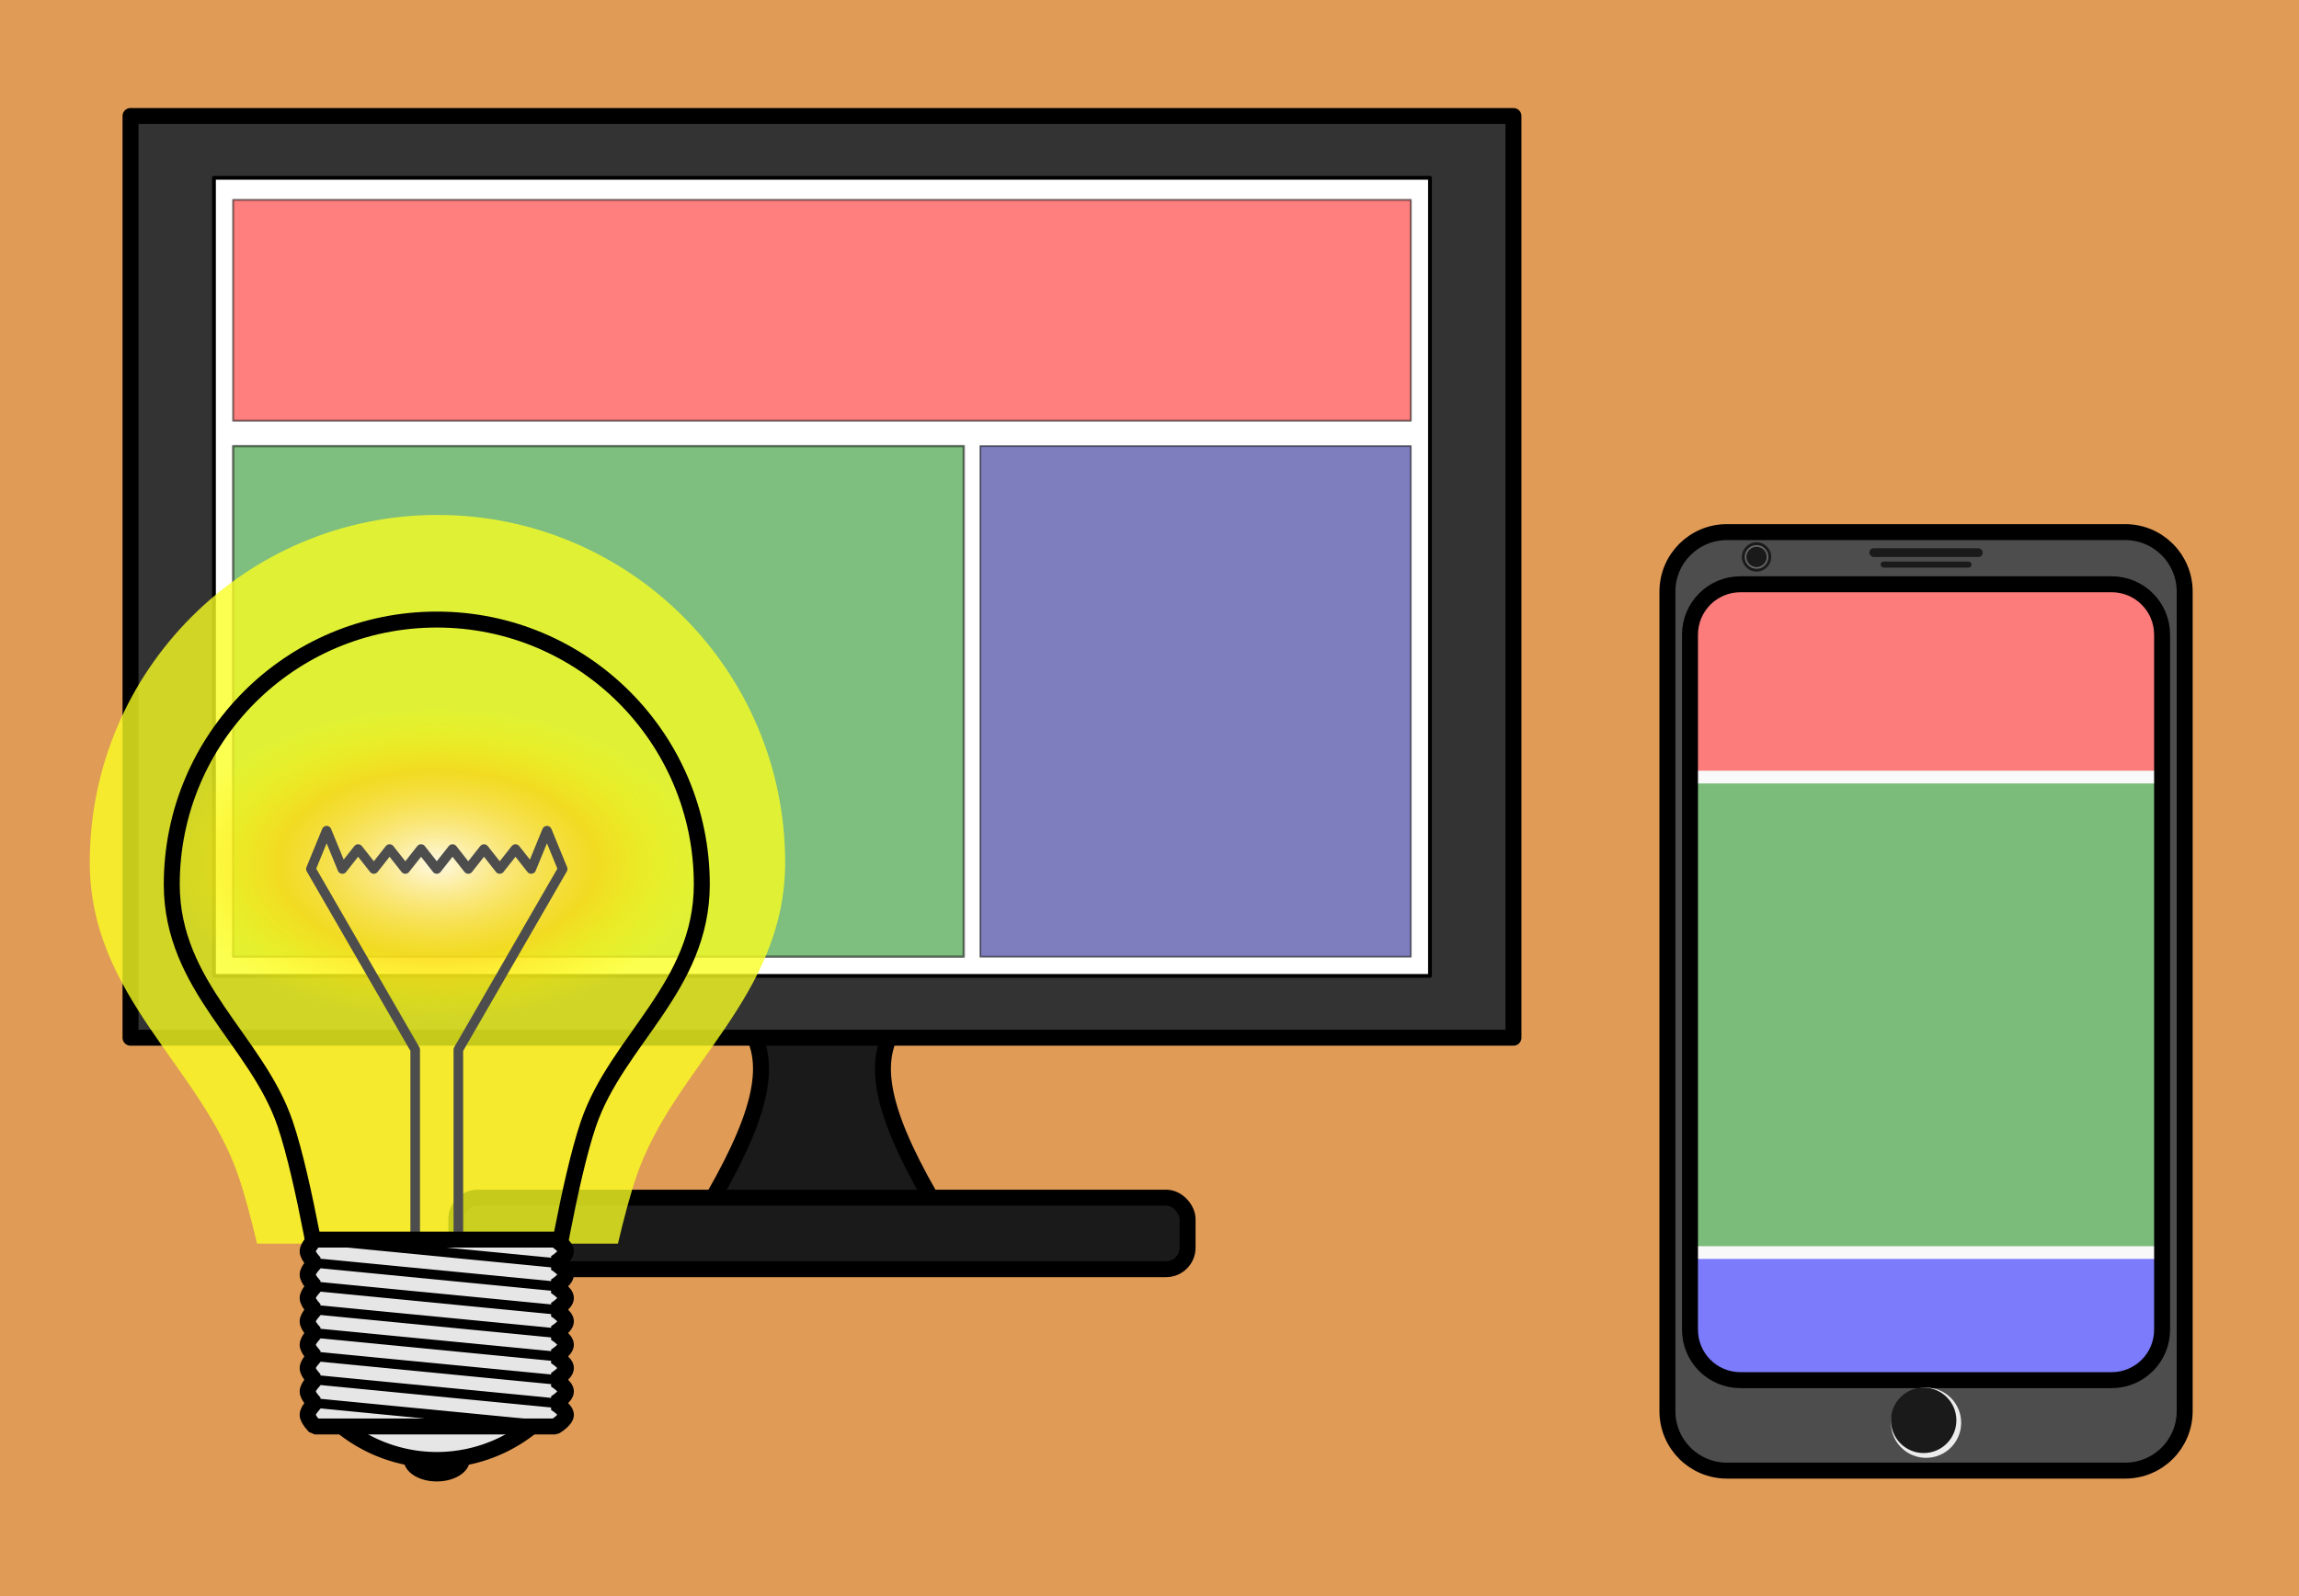 <?xml version="1.0" encoding="UTF-8" standalone="no"?> <!-- Created with Inkscape (http://www.inkscape.org/) --> <svg xmlns:dc="http://purl.org/dc/elements/1.1/" xmlns:cc="http://creativecommons.org/ns#" xmlns:rdf="http://www.w3.org/1999/02/22-rdf-syntax-ns#" xmlns:svg="http://www.w3.org/2000/svg" xmlns="http://www.w3.org/2000/svg" xmlns:xlink="http://www.w3.org/1999/xlink" xmlns:sodipodi="http://sodipodi.sourceforge.net/DTD/sodipodi-0.dtd" xmlns:inkscape="http://www.inkscape.org/namespaces/inkscape" sodipodi:docname="finalize.svg" inkscape:version="0.92.3 (2405546, 2018-03-11)" id="svg8" viewBox="0 0 190.5 132.292" height="500" width="720"><defs id="defs2"><linearGradient inkscape:collect="always" id="linearGradient1040"><stop style="stop-color:#fff9e5;stop-opacity:1" offset="0" id="stop1036"></stop><stop id="stop1044" offset="0.6" style="stop-color:#ffcb13;stop-opacity:0.577"></stop><stop style="stop-color:#fff500;stop-opacity:0" offset="1" id="stop1038"></stop></linearGradient><radialGradient inkscape:collect="always" xlink:href="#linearGradient1040" id="radialGradient1042" cx="32.185" cy="233.552" fx="32.185" fy="233.552" r="22.622" gradientTransform="matrix(0.977,0,0,0.573,0.753,97.992)" gradientUnits="userSpaceOnUse"></radialGradient><filter inkscape:collect="always" style="color-interpolation-filters:sRGB" id="filter1831" x="-0.299" width="1.597" y="-0.285" height="1.57"><feGaussianBlur inkscape:collect="always" stdDeviation="27.055" id="feGaussianBlur1833"></feGaussianBlur></filter></defs><g inkscape:label="Layer 1" inkscape:groupmode="layer" id="layer1" transform="translate(-0.756,-163.952)"><path style="opacity:1;fill:#e09b56;fill-opacity:1;stroke:none;stroke-width:0.205;stroke-linecap:round;stroke-linejoin:round;stroke-miterlimit:4;stroke-dasharray:none;stroke-dashoffset:0;stroke-opacity:1;paint-order:normal" d="M 0.756,163.952 H 191.256 V 296.244 H 0.756 Z" id="rect815"></path><path style="color:#000000;font-style:normal;font-variant:normal;font-weight:normal;font-stretch:normal;font-size:medium;line-height:normal;font-family:sans-serif;font-variant-ligatures:normal;font-variant-position:normal;font-variant-caps:normal;font-variant-numeric:normal;font-variant-alternates:normal;font-feature-settings:normal;text-indent:0;text-align:start;text-decoration:none;text-decoration-line:none;text-decoration-style:solid;text-decoration-color:#000000;letter-spacing:normal;word-spacing:normal;text-transform:none;writing-mode:lr-tb;direction:ltr;text-orientation:mixed;dominant-baseline:auto;baseline-shift:baseline;text-anchor:start;white-space:normal;shape-padding:0;clip-rule:nonzero;display:inline;overflow:visible;visibility:visible;opacity:1;isolation:auto;mix-blend-mode:normal;color-interpolation:sRGB;color-interpolation-filters:linearRGB;solid-color:#000000;solid-opacity:1;vector-effect:none;fill:#1a1a1a;fill-opacity:1;fill-rule:nonzero;stroke:#000000;stroke-width:1.323;stroke-linecap:butt;stroke-linejoin:miter;stroke-miterlimit:4;stroke-dasharray:none;stroke-dashoffset:0;stroke-opacity:1;color-rendering:auto;image-rendering:auto;shape-rendering:auto;text-rendering:auto;enable-background:accumulate" d="m 62.714,248.897 h 12.306 c -2.275,3.236 -1.006,7.881 3.611,15.6 H 59.099 c 4.618,-7.72 5.889,-12.365 3.615,-15.6 z" id="path4205" inkscape:connector-curvature="0" sodipodi:nodetypes="cccccc"></path><rect style="opacity:1;fill:#1a1a1a;fill-opacity:1;stroke:#000000;stroke-width:1.323;stroke-linecap:round;stroke-linejoin:round;stroke-miterlimit:4;stroke-dasharray:none;stroke-dashoffset:0;stroke-opacity:1;paint-order:normal" id="rect4203" width="60.589" height="5.927" x="38.572" y="263.219" ry="1.778"></rect><path style="opacity:1;fill:#333333;fill-opacity:1;stroke:#000000;stroke-width:1.323;stroke-linecap:round;stroke-linejoin:round;stroke-miterlimit:4;stroke-dasharray:none;stroke-dashoffset:0;stroke-opacity:1;paint-order:normal" d="M 11.571,173.567 H 126.163 v 76.395 H 11.571 Z" id="rect818" inkscape:connector-curvature="0"></path><path inkscape:connector-curvature="0" id="path823" d="M 18.486,178.689 H 119.247 v 66.15 H 18.486 Z" style="opacity:1;fill:#ffffff;fill-opacity:1;stroke:#000000;stroke-width:0.314;stroke-linecap:round;stroke-linejoin:round;stroke-miterlimit:4;stroke-dasharray:none;stroke-dashoffset:0;stroke-opacity:1;paint-order:normal"></path><path style="opacity:0.504;fill:#008000;fill-opacity:1;stroke:#000000;stroke-width:0.195;stroke-linecap:round;stroke-linejoin:round;stroke-miterlimit:4;stroke-dasharray:none;stroke-dashoffset:0;stroke-opacity:1;paint-order:normal" d="m 20.073,200.918 h 60.545 v 42.333 H 20.073 Z" id="path4238" inkscape:connector-curvature="0"></path><path inkscape:connector-curvature="0" id="path4242" d="m 81.986,200.918 h 35.674 v 42.333 H 81.986 Z" style="opacity:0.504;fill:#000080;fill-opacity:1;stroke:#000000;stroke-width:0.15;stroke-linecap:round;stroke-linejoin:round;stroke-miterlimit:4;stroke-dasharray:none;stroke-dashoffset:0;stroke-opacity:1;paint-order:normal"></path><path style="opacity:0.504;fill:#ff0000;fill-opacity:1;stroke:#000000;stroke-width:0.163;stroke-linecap:round;stroke-linejoin:round;stroke-miterlimit:4;stroke-dasharray:none;stroke-dashoffset:0;stroke-opacity:1;paint-order:normal" d="m 20.073,180.518 h 97.586 v 18.308 H 20.073 Z" id="path4263" inkscape:connector-curvature="0"></path><rect ry="4.189" y="212.376" x="140.793" height="65.97" width="39.121" id="rect4267" style="opacity:1;fill:#f9f9f9;fill-opacity:1;stroke:none;stroke-width:0.18;stroke-linecap:round;stroke-linejoin:round;stroke-miterlimit:4;stroke-dasharray:none;stroke-dashoffset:0;stroke-opacity:1;paint-order:normal"></rect><rect style="opacity:0.507;fill:#ff0000;fill-opacity:1;stroke:none;stroke-width:0.087;stroke-linecap:round;stroke-linejoin:round;stroke-miterlimit:4;stroke-dasharray:none;stroke-dashoffset:0;stroke-opacity:1;paint-order:normal" id="rect4283" width="39.121" height="15.456" x="140.793" y="212.376" ry="0"></rect><rect style="opacity:0.507;fill:#008000;fill-opacity:1;stroke:none;stroke-width:0.236;stroke-linecap:round;stroke-linejoin:round;stroke-miterlimit:4;stroke-dasharray:none;stroke-dashoffset:0;stroke-opacity:1;paint-order:normal" id="rect4288" width="40.224" height="38.353" x="140.228" y="228.888"></rect><rect y="268.298" x="140.228" height="10.477" width="40.224" id="rect4290" style="opacity:0.507;fill:#0000ff;fill-opacity:1;stroke:none;stroke-width:0.123;stroke-linecap:round;stroke-linejoin:round;stroke-miterlimit:4;stroke-dasharray:none;stroke-dashoffset:0;stroke-opacity:1;paint-order:normal"></rect><path inkscape:connector-curvature="0" style="opacity:1;fill:#4d4d4d;fill-opacity:1;stroke:#000000;stroke-width:1.323;stroke-linecap:round;stroke-linejoin:round;stroke-miterlimit:4;stroke-dasharray:none;stroke-dashoffset:0;stroke-opacity:1;paint-order:normal" d="m 143.861,208.055 c -2.736,0 -4.939,2.203 -4.939,4.939 v 67.91 c 0,2.736 2.203,4.939 4.939,4.939 h 32.984 c 2.736,0 4.939,-2.202 4.939,-4.939 v -67.91 c 0,-2.736 -2.203,-4.939 -4.939,-4.939 z m 1.12,4.322 h 30.743 c 2.321,0 4.189,1.868 4.189,4.188 v 57.592 c 0,2.321 -1.868,4.189 -4.189,4.189 h -30.743 c -2.321,0 -4.189,-1.868 -4.189,-4.189 v -57.592 c 0,-2.321 1.868,-4.188 4.189,-4.188 z" id="rect4265"></path><rect style="opacity:1;fill:#1a1a1a;fill-opacity:1;stroke:none;stroke-width:0.19;stroke-linecap:round;stroke-linejoin:round;stroke-miterlimit:4;stroke-dasharray:none;stroke-dashoffset:0;stroke-opacity:1;paint-order:normal" id="rect4269" width="9.393" height="0.728" x="155.657" y="209.391" ry="0.364"></rect><rect ry="0.253" y="210.494" x="156.583" height="0.506" width="7.541" id="rect4271" style="opacity:1;fill:#1a1a1a;fill-opacity:1;stroke:none;stroke-width:0.142;stroke-linecap:round;stroke-linejoin:round;stroke-miterlimit:4;stroke-dasharray:none;stroke-dashoffset:0;stroke-opacity:1;paint-order:normal"></rect><circle style="opacity:1;fill:#1a1a1a;fill-opacity:1;stroke:none;stroke-width:0.205;stroke-linecap:round;stroke-linejoin:round;stroke-miterlimit:4;stroke-dasharray:none;stroke-dashoffset:0;stroke-opacity:1;paint-order:normal" id="path4273" cx="146.308" cy="210.114" r="1.216"></circle><circle r="0.982" cy="210.114" cx="146.308" id="circle4275" style="opacity:1;fill:#666666;fill-opacity:1;stroke:none;stroke-width:0.165;stroke-linecap:round;stroke-linejoin:round;stroke-miterlimit:4;stroke-dasharray:none;stroke-dashoffset:0;stroke-opacity:1;paint-order:normal"></circle><circle style="opacity:1;fill:#1a1a1a;fill-opacity:1;stroke:none;stroke-width:0.142;stroke-linecap:round;stroke-linejoin:round;stroke-miterlimit:4;stroke-dasharray:none;stroke-dashoffset:0;stroke-opacity:1;paint-order:normal" id="circle4277" cx="146.308" cy="210.114" r="0.842"></circle><circle style="opacity:1;fill:#ececec;fill-opacity:1;stroke:none;stroke-width:0.173;stroke-linecap:round;stroke-linejoin:round;stroke-miterlimit:4;stroke-dasharray:none;stroke-dashoffset:0;stroke-opacity:1;paint-order:normal" id="path4279" cx="160.353" cy="281.874" r="2.91"></circle><circle r="2.712" cy="281.675" cx="160.154" id="circle4281" style="opacity:1;fill:#1a1a1a;fill-opacity:1;stroke:none;stroke-width:0.161;stroke-linecap:round;stroke-linejoin:round;stroke-miterlimit:4;stroke-dasharray:none;stroke-dashoffset:0;stroke-opacity:1;paint-order:normal"></circle><g id="g918" transform="translate(0,3.704)"><path id="path1046" transform="matrix(0.265,0,0,0.265,0.756,163.952)" d="m 136.789,147.084 c -60.043,0 -108.719,48.675 -108.719,108.719 0.057,41.977 34.823,63.863 46.5,98.121 1.983,5.818 3.955,13.23 5.799,21.076 H 193.215 c 1.842,-7.834 3.811,-15.234 5.791,-21.043 11.68,-34.268 46.453,-56.168 46.5,-98.154 0,-60.044 -48.673,-108.719 -108.717,-108.719 z" style="opacity:0.889;fill:#f9ff22;fill-opacity:1;stroke:none;stroke-width:5;stroke-linecap:round;stroke-linejoin:round;stroke-miterlimit:4;stroke-dasharray:none;stroke-dashoffset:0;stroke-opacity:1;paint-order:normal;filter:url(#filter1831)" inkscape:connector-curvature="0"></path><g transform="translate(4.763)" id="g866"><ellipse style="opacity:1;fill:#000000;fill-opacity:1;stroke:#000000;stroke-width:0.794;stroke-linecap:round;stroke-linejoin:bevel;stroke-miterlimit:4;stroke-dasharray:none;stroke-dashoffset:0;stroke-opacity:1;paint-order:normal" id="path889" cx="32.185" cy="281.185" rx="2.355" ry="1.455"></ellipse><path style="opacity:1;fill:#e6e6e6;fill-opacity:1;stroke:#000000;stroke-width:1.323;stroke-linecap:round;stroke-linejoin:bevel;stroke-miterlimit:4;stroke-dasharray:none;stroke-dashoffset:0;stroke-opacity:1;paint-order:normal" d="m 22.637,276.817 a 12.519,12.519 0 0 0 9.546,4.441 12.519,12.519 0 0 0 9.562,-4.441 z" id="path884" inkscape:connector-curvature="0"></path><path style="opacity:1;fill:url(#radialGradient1042);fill-opacity:1;stroke:#000000;stroke-width:1.323;stroke-linecap:round;stroke-linejoin:round;stroke-miterlimit:4;stroke-dasharray:none;stroke-dashoffset:0;stroke-opacity:1;paint-order:normal" d="m 32.185,211.6 c -12.128,0 -21.96,9.832 -21.96,21.96 0.012,8.479 7.034,12.9 9.393,19.82 1.604,4.707 3.175,14.576 3.175,14.576 h 18.785 c 0,0 1.571,-9.865 3.175,-14.569 2.359,-6.922 9.383,-11.346 9.393,-19.827 0,-12.128 -9.832,-21.96 -21.96,-21.96 z" id="path837" inkscape:connector-curvature="0" sodipodi:nodetypes="scaccacs"></path><path id="path995" style="fill:none;stroke:#4d4d4d;stroke-width:0.794;stroke-linecap:round;stroke-linejoin:round;stroke-miterlimit:4;stroke-dasharray:none;stroke-opacity:1" d="m 33.973,247.244 v 17.338 l -3.576,0.281 m 0,-17.618 v 17.618 m 0,-17.618 -8.643,-14.971 1.304,-3.175 1.304,3.175 1.304,-1.654 1.304,1.654 1.304,-1.654 1.304,1.654 1.304,-1.654 1.304,1.654 1.304,-1.654 1.304,1.654 1.304,-1.654 1.304,1.654 1.304,-1.654 1.304,1.654 1.304,-3.175 1.304,3.175 -8.643,14.971" inkscape:connector-curvature="0" sodipodi:nodetypes="cccccccccccccccccccccccc"></path><path style="opacity:1;fill:#e6e6e6;fill-opacity:1;stroke:#000000;stroke-width:1.323;stroke-linecap:round;stroke-linejoin:bevel;stroke-miterlimit:4;stroke-dasharray:none;stroke-dashoffset:0;stroke-opacity:1;paint-order:normal" d="m 22.077,262.992 h 19.921 c 0,0 0.887,0.53 0.887,0.968 0,0.438 -0.887,0.968 -0.887,0.968 0,0 0.887,0.53 0.887,0.968 0,0.438 -0.887,0.968 -0.887,0.968 0,0 0.887,0.53 0.887,0.968 1e-6,0.438 -0.887,0.968 -0.887,0.968 0,0 0.887,0.53 0.887,0.968 0,0.438 -0.887,0.968 -0.887,0.968 0,0 0.887,0.53 0.887,0.968 1e-6,0.438 -0.887,0.968 -0.887,0.968 0,0 0.887,0.53 0.887,0.968 0,0.438 -0.887,0.968 -0.887,0.968 0,0 0.887,0.53 0.887,0.968 1e-6,0.438 -0.887,0.968 -0.887,0.968 0,0 0.887,0.53 0.887,0.968 0,0.438 -0.887,0.968 -0.887,0.968 H 22.077 c 0,0 -0.592,-0.59 -0.592,-0.968 0,-0.378 0.592,-0.968 0.592,-0.968 0,0 -0.592,-0.59 -0.592,-0.968 10e-7,-0.378 0.592,-0.968 0.592,-0.968 0,0 -0.592,-0.59 -0.592,-0.968 0,-0.378 0.592,-0.968 0.592,-0.968 0,0 -0.592,-0.59 -0.592,-0.968 10e-7,-0.378 0.592,-0.968 0.592,-0.968 0,0 -0.592,-0.59 -0.592,-0.968 0,-0.378 0.592,-0.968 0.592,-0.968 0,0 -0.592,-0.59 -0.592,-0.968 10e-7,-0.378 0.592,-0.968 0.592,-0.968 0,0 -0.592,-0.59 -0.592,-0.968 0,-0.378 0.592,-0.968 0.592,-0.968 0,0 -0.592,-0.59 -0.592,-0.968 0,-0.378 0.592,-0.968 0.592,-0.968 z" id="rect842" inkscape:connector-curvature="0" sodipodi:nodetypes="ccacacacacacacacaccacacacacacacacac"></path><path style="fill:none;stroke:#000000;stroke-width:0.794;stroke-linecap:round;stroke-linejoin:bevel;stroke-miterlimit:4;stroke-dasharray:none;stroke-opacity:1" d="m 22.077,262.992 19.921,1.936" id="path847" inkscape:connector-curvature="0"></path><path style="fill:none;stroke:#000000;stroke-width:0.794;stroke-linecap:round;stroke-linejoin:bevel;stroke-miterlimit:4;stroke-dasharray:none;stroke-opacity:1" d="m 22.077,264.927 19.921,1.936" id="path849" inkscape:connector-curvature="0"></path><path style="fill:none;stroke:#000000;stroke-width:0.794;stroke-linecap:round;stroke-linejoin:bevel;stroke-miterlimit:4;stroke-dasharray:none;stroke-opacity:1" d="m 22.077,266.863 19.921,1.936" id="path851" inkscape:connector-curvature="0"></path><path style="fill:none;stroke:#000000;stroke-width:0.794;stroke-linecap:round;stroke-linejoin:bevel;stroke-miterlimit:4;stroke-dasharray:none;stroke-opacity:1" d="m 22.077,268.799 19.921,1.936" id="path853" inkscape:connector-curvature="0"></path><path style="fill:none;stroke:#000000;stroke-width:0.794;stroke-linecap:round;stroke-linejoin:bevel;stroke-miterlimit:4;stroke-dasharray:none;stroke-opacity:1" d="m 22.077,270.734 19.921,1.936" id="path855" inkscape:connector-curvature="0"></path><path style="fill:none;stroke:#000000;stroke-width:0.794;stroke-linecap:round;stroke-linejoin:bevel;stroke-miterlimit:4;stroke-dasharray:none;stroke-opacity:1" d="m 22.077,272.67 19.921,1.936" id="path857" inkscape:connector-curvature="0"></path><path style="fill:none;stroke:#000000;stroke-width:0.794;stroke-linecap:round;stroke-linejoin:bevel;stroke-miterlimit:4;stroke-dasharray:none;stroke-opacity:1" d="m 22.077,274.605 19.921,1.936" id="path859" inkscape:connector-curvature="0"></path><path style="fill:none;stroke:#000000;stroke-width:0.794;stroke-linecap:round;stroke-linejoin:bevel;stroke-miterlimit:4;stroke-dasharray:none;stroke-opacity:1" d="m 22.077,276.541 19.921,1.936" id="path861" inkscape:connector-curvature="0"></path></g></g></g></svg> 
